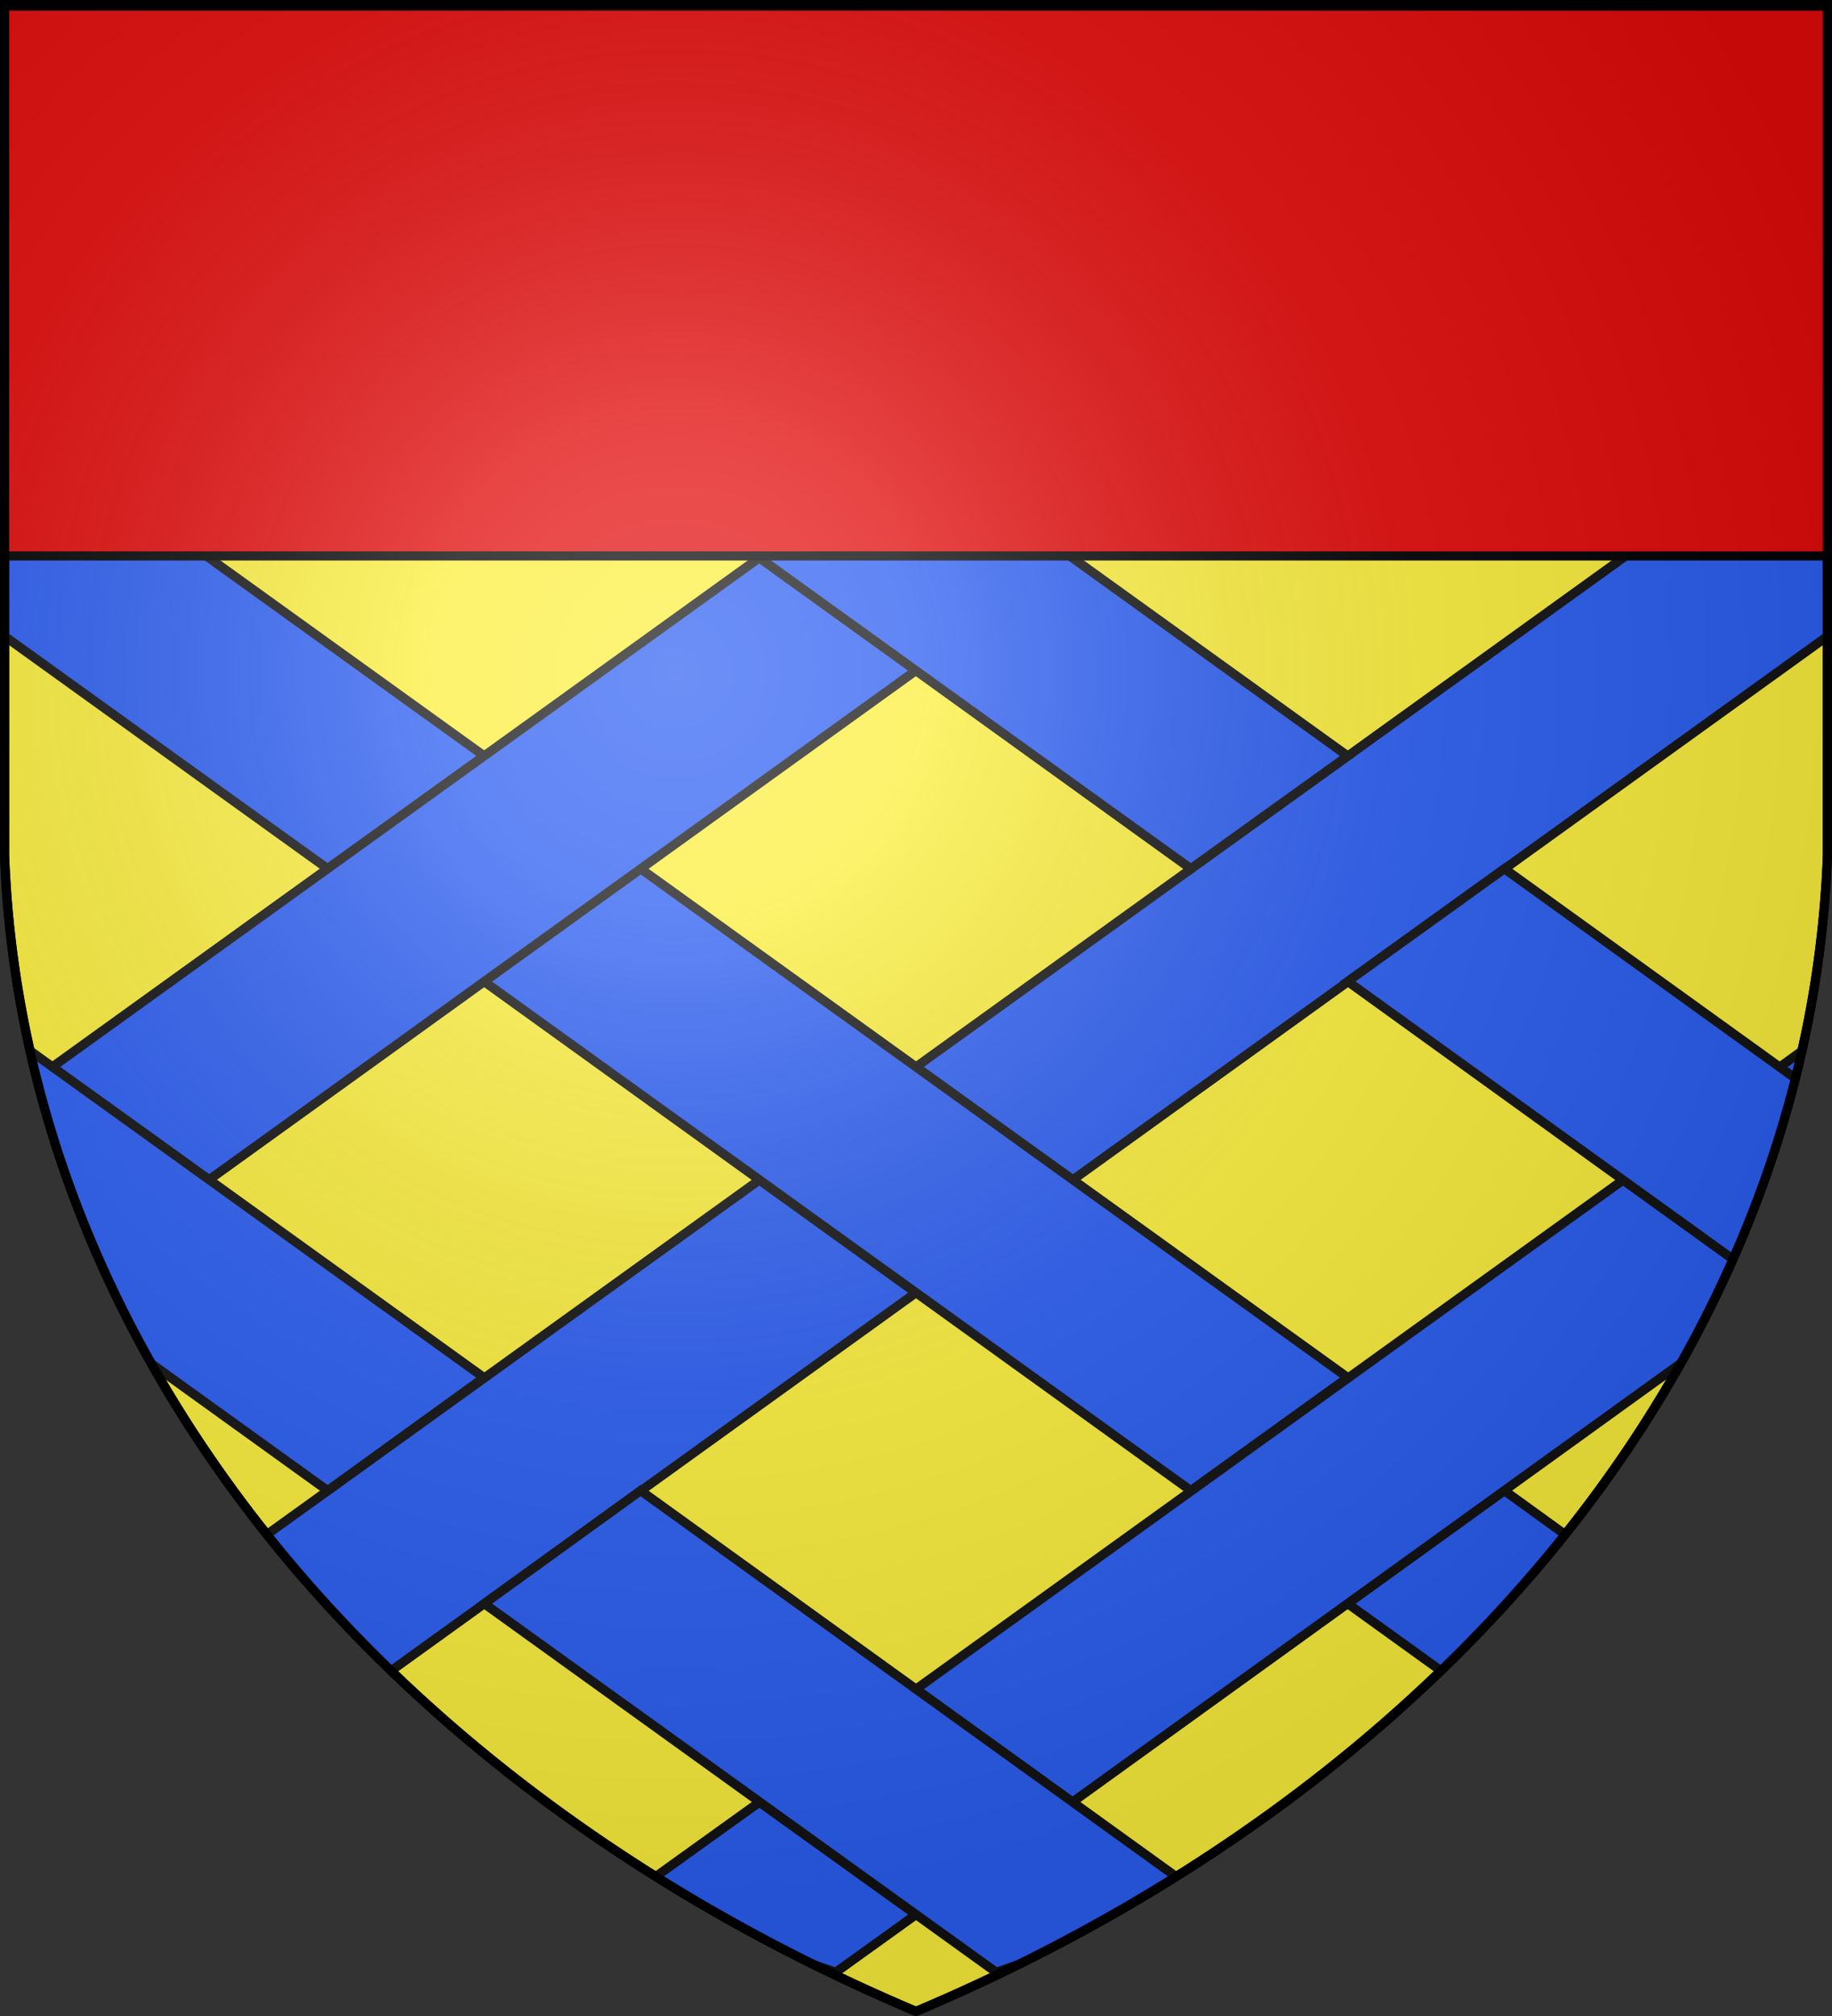 <svg xmlns="http://www.w3.org/2000/svg" xmlns:xlink="http://www.w3.org/1999/xlink" width="600" height="660" stroke="#000" stroke-width="3"><rect width="100%" height="100%" fill="#333333" stroke="none"/><defs><radialGradient id="c" cx="221" cy="226" r="300" gradientTransform="translate(-77 -85)scale(1.35)" gradientUnits="userSpaceOnUse"><stop offset="0" stop-color="#fff" stop-opacity=".31"/><stop offset=".2" stop-color="#fff" stop-opacity=".25"/><stop offset=".6" stop-color="#666" stop-opacity=".13"/><stop offset="1" stop-opacity=".13"/></radialGradient><clipPath id="b"><path id="a" d="M1.5 1.5h597V280A570 445 0 0 1 300 658.5 570 445 0 0 1 1.5 280Z"/></clipPath></defs><use xlink:href="#a" fill="#fcef3c"/><g fill="#2b5df2" stroke="#111" clip-path="url(#b)"><path d="M598.5 181.6v26.7l-247.2 178-51.3-37 233-167.7zM248.7 386.3l51.3 36.9L110 560c-16-12.4-31.5-26-45.4-41.2z"/><path d="m67 181.6 91.6 65.9-51.3 36.9L1.5 208.3v-26.7zm142.8 102.8L441.4 451 390 488 158.5 321.3zM492.7 488l42.6 30.8C521.4 534 506 547.6 490 560l-48.6-35z"/><path d="m248.7 182.6 51.3 36.9L68.4 386.3 17 349.4zM7.3 416l9.7 7-6.5 5c-1.2-4-2.3-8-3.2-12ZM598.5 338v22.6l-15.7-11.2zm-66.9 48.3 51.2 36.7-231.6 167-51.2-37zM248.7 590l51.3 36.8-26.3 18.9C257 640 234 631 208.3 619z"/><path d="m349.8 181.6 91.6 65.9-51.4 36.9-142.7-102.8zm142.9 102.8 105.8 76.2v7.1c0 21.3-3.3 41.3-9.1 60.3l-148-106.7zM1.5 338l157 113-51.2 37-100-72c-3.8-15.2-5.8-31.3-5.8-48.3zm208.3 150 181.8 131c-25.8 12-48.8 21-65.3 26.7L158.6 525z"/></g><path fill="#e20909" d="M1 2h598v180H1z"/><use xlink:href="#a" fill="url(#c)"/></svg>